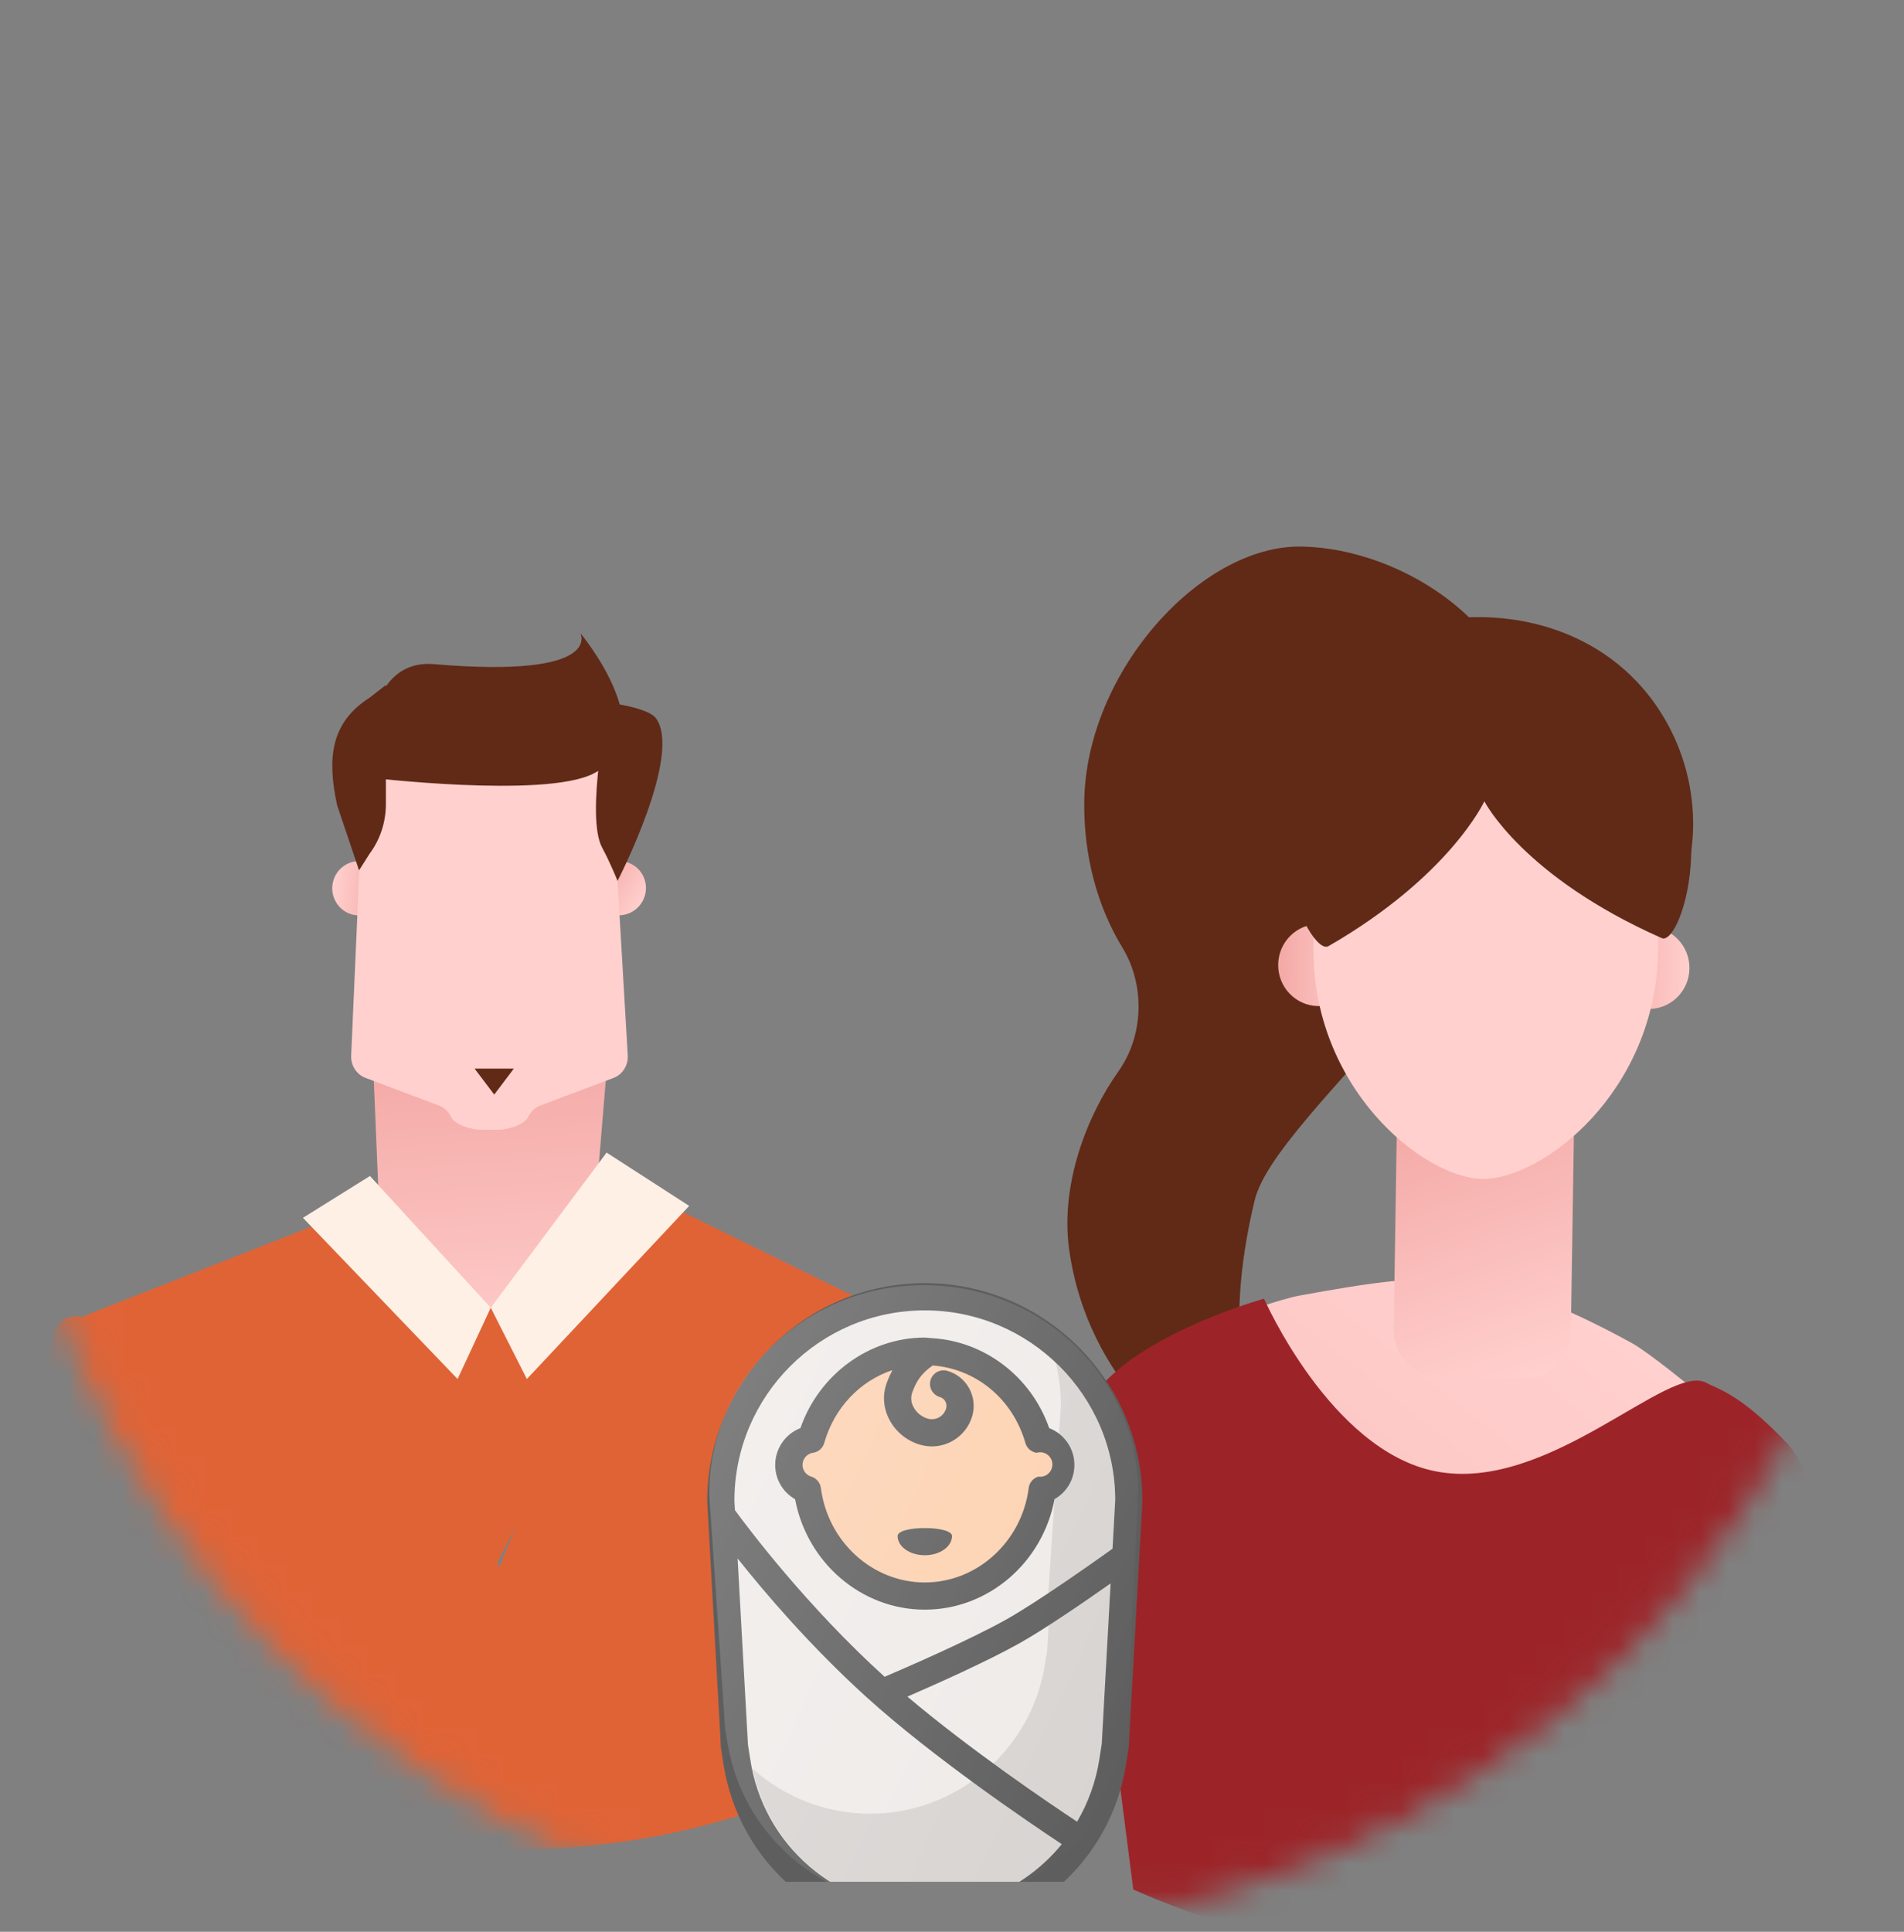 <svg width="70" height="71" viewBox="0 0 70 71" fill="none" xmlns="http://www.w3.org/2000/svg">
<rect x="0" y="0" width="70" height="71" fill="#808080" stroke="none"/>
<mask id="mask0_606_76" style="mask-type:alpha" maskUnits="userSpaceOnUse" x="0" y="0" width="70" height="71">
<circle cx="35" cy="35.998" r="34.5" fill="#F9EEEE" stroke="black"/>
</mask>
<g mask="url(#mask0_606_76)">
<path d="M6.378 64.921C6.8 63.871 6.713 57.016 3.223 48.596C3.063 48.211 2.174 48.333 2.018 48.93C0.716 53.926 0.154 57.544 -0 60.293C-0 60.293 1.677 61.86 2.754 62.645C4.411 63.854 6.378 64.921 6.378 64.921Z" fill="#E06336"/>
<path d="M21.908 32.151C22.183 31.673 22.787 31.508 23.259 31.781C23.73 32.053 23.889 32.662 23.614 33.139C23.34 33.616 22.735 33.782 22.263 33.509C21.792 33.236 21.633 32.628 21.908 32.151Z" fill="url(#paint0_linear_606_76)"/>
<path d="M14.181 32.746C14.126 33.295 13.642 33.695 13.101 33.64C12.559 33.585 12.165 33.096 12.22 32.548C12.275 31.999 12.759 31.599 13.3 31.654C13.842 31.709 14.236 32.198 14.181 32.746Z" fill="url(#paint1_linear_606_76)"/>
<path d="M21.378 50.477H14.194L13.724 39.274H22.308L21.378 50.477Z" fill="url(#paint2_linear_606_76)"/>
<path d="M22.399 27.204H13.421L12.911 38.79C12.892 39.161 13.112 39.501 13.449 39.62L16.123 40.629C16.325 40.7 16.491 40.853 16.583 41.054C16.716 41.341 17.355 41.523 17.659 41.523H18.342C18.646 41.523 19.286 41.341 19.418 41.054C19.511 40.853 19.677 40.7 19.878 40.629L22.541 39.624C22.883 39.503 23.104 39.156 23.079 38.78L22.399 27.204Z" fill="#FFD0CE"/>
<path d="M21.806 28.438C19.978 29.352 13.463 28.567 13.463 28.567C13.463 28.567 13.201 24.176 15.959 24.41C22.237 24.945 21.335 23.269 21.335 23.269C21.335 23.269 24.532 27.075 21.806 28.438Z" fill="#602A17"/>
<path d="M13.589 31.376L13.201 31.989L12.392 29.588C12.024 27.868 12.15 26.559 13.591 25.641L14.187 25.175V29.559C14.186 30.218 13.976 30.857 13.589 31.376ZM22.378 25.829C22.378 25.829 23.819 26 24.113 26.396C25.105 27.729 22.704 32.376 22.704 32.376C22.704 32.376 22.439 31.711 22.137 31.153C21.511 29.992 22.378 25.829 22.378 25.829Z" fill="#602A17"/>
<path d="M17.447 39.274H18.892L18.17 40.23L17.447 39.274Z" fill="#602A17"/>
<path d="M11.705 44.959L18.043 48.064L24.7 44.667L18.128 57.758L11.705 44.959Z" fill="#E06336"/>
<path d="M37.786 58.323C37.542 55.218 34.959 49.101 33.935 49.121C31.104 49.176 29.673 55.786 29.283 58.323V65.917C29.283 65.917 30.738 65.49 34.214 63.23C36.184 61.95 37.9 60.186 37.9 60.186L37.786 58.323Z" fill="#E06336"/>
<path d="M31.017 57.952C32.151 53.2 34.404 49.121 34.404 49.121L23.858 43.934L18.354 57.609L12.511 44.667L3.025 48.392C3.025 48.392 4.351 52.997 5.539 58.323L5.873 64.636C5.873 64.636 11.496 68.022 18.894 67.985C26.616 67.946 31.412 64.92 31.412 64.92L31.017 57.952Z" fill="#E06336"/>
<path d="M11.138 44.76L13.601 43.222L18.041 48.064L16.823 50.684L11.138 44.76Z" fill="#FFF0E6"/>
<path d="M18.043 48.064L22.301 42.362L25.338 44.321L19.37 50.684L18.043 48.064Z" fill="#FFF0E6"/>
<path d="M41.119 39.376C42.052 38.06 42.106 36.206 41.261 34.821C40.357 33.338 39.831 31.464 39.863 29.433C39.936 24.704 44.136 20.03 47.845 20.088C51.554 20.145 56.309 23.094 56.236 27.823C56.135 34.386 46.893 40.92 46.125 44.125C43.675 54.34 50.281 54.981 46.126 54.247C43.66 53.812 39.955 50.724 39.303 45.888C38.985 43.531 39.954 41.019 41.119 39.376Z" fill="#602A17"/>
<path d="M61.172 26.37C62.674 28.894 62.598 32.077 60.976 34.329C60.937 34.384 50.815 35.502 50.239 35.456C44.831 35.017 46.139 28.181 47.18 26.372C49.727 21.945 57.963 20.98 61.172 26.37Z" fill="#602A17"/>
<path d="M54.679 57.063L49.231 56.427C47.487 53.882 46.102 49.538 45.508 48.314C45.508 48.314 47.059 47.747 47.8 47.613C52.654 46.739 54.679 46.455 59.986 49.358C60.614 49.702 62.282 51.072 62.282 51.072C62.229 51.222 57.973 55.027 54.679 57.063Z" fill="url(#paint3_linear_606_76)"/>
<path d="M57.709 41.594L51.51 41.498C51.424 41.497 51.353 41.566 51.351 41.653L51.24 48.854C51.225 49.816 51.992 50.609 52.951 50.624L55.987 50.671C56.947 50.686 57.737 49.917 57.752 48.955L57.863 41.754C57.864 41.667 57.795 41.596 57.709 41.594Z" fill="url(#paint4_linear_606_76)"/>
<path d="M46.992 35.447C46.979 36.279 47.635 36.964 48.456 36.977C49.278 36.989 49.954 36.325 49.967 35.494C49.98 34.662 49.324 33.977 48.503 33.964C47.681 33.952 47.005 34.616 46.992 35.447Z" fill="url(#paint5_linear_606_76)"/>
<path d="M59.137 35.553C59.124 36.385 59.779 37.069 60.601 37.082C61.422 37.095 62.099 36.431 62.112 35.599C62.124 34.767 61.469 34.083 60.647 34.07C59.826 34.057 59.149 34.721 59.137 35.553Z" fill="url(#paint6_linear_606_76)"/>
<path d="M48.29 34.765C48.21 39.952 52.308 43.295 54.494 43.329C56.688 43.363 60.879 40.149 60.959 34.962C61.039 29.775 58.268 25.526 54.769 25.471C51.271 25.417 48.37 29.578 48.29 34.765Z" fill="#FFD0CE"/>
<path d="M50.424 24.78C52.052 23.573 56.199 22.623 59.872 25.843C63.631 29.137 61.84 34.809 61.095 34.479C55.974 32.215 54.572 29.45 54.572 29.45C54.572 29.45 53.311 32.198 48.842 34.774C48.466 34.991 47.649 33.639 47.404 32.203C46.776 28.508 49.092 25.767 50.424 24.78Z" fill="#602A17"/>
<path d="M31.818 62.74C34.754 59.197 38.512 52.048 41.732 49.862C43.786 48.467 46.472 47.732 46.472 47.732C46.472 47.732 48.913 53.299 52.759 54.072C56.921 54.91 61.341 50.059 62.738 50.825C63.197 51.077 63.974 51.223 65.725 53.072C66.776 54.182 69.528 61.771 70 68.053C70 68.053 61.512 73.887 49.029 71.69C46.273 71.205 43.809 70.391 41.665 69.446L40.913 63.583L37.537 67.311C33.485 65.274 31.818 62.74 31.818 62.74Z" fill="#9C2428"/>
</g>
<g clip-path="url(#clip0_606_76)">
<path d="M34 47.161C29.588 47.161 25.999 50.75 26 55.189L26.505 64.237L26.593 64.807C27.158 68.489 30.273 71.161 34 71.161C37.727 71.161 40.84 68.489 41.406 64.807L41.499 64.189L42 55.161C42 50.75 38.41 47.161 34 47.161Z" fill="#5E5E5E"/>
<path d="M34 48.161C37.86 48.161 41 51.301 41.001 55.133L40.902 56.921C40.275 57.369 38.138 58.883 36.992 59.524C35.645 60.278 33.297 61.297 32.522 61.628L32.511 61.618C29.673 59.043 27.535 56.208 27.019 55.502L27 55.161C27 51.301 30.14 48.161 34 48.161ZM34 70.161C32.447 70.168 30.943 69.616 29.764 68.604C28.585 67.593 27.811 66.191 27.582 64.655L27.499 64.133L27.118 57.279C28.121 58.543 29.786 60.496 31.838 62.359C34.305 64.596 37.847 66.993 39.036 67.78C38.427 68.527 37.659 69.129 36.788 69.541C35.916 69.953 34.964 70.165 34 70.161ZM40.418 64.655C40.292 65.466 40.014 66.246 39.599 66.954C38.574 66.276 35.694 64.329 33.359 62.357C34.384 61.913 36.28 61.068 37.479 60.397C38.408 59.877 39.899 58.852 40.831 58.197L40.506 64.085L40.418 64.655Z" fill="#EFEBE9"/>
<path opacity="0.1" d="M39.083 50.357C38.995 50.269 38.908 50.177 38.82 50.094C38.936 50.598 39.003 51.121 39.003 51.661L38.542 58.554C39.512 57.91 40.508 57.204 40.903 56.921L41.002 55.133C40.999 53.353 40.311 51.643 39.082 50.357H39.083ZM32.003 66.661C30.404 66.664 28.86 66.074 27.67 65.006C28.3 68.009 30.895 70.161 34.001 70.161C34.965 70.165 35.917 69.953 36.789 69.541C37.66 69.129 38.428 68.527 39.037 67.78C37.916 67.036 36.812 66.266 35.727 65.472C34.638 66.243 33.337 66.658 32.003 66.661ZM38.503 60.634L38.42 61.159C38.204 62.552 37.538 63.835 36.523 64.814C37.533 65.549 38.559 66.263 39.6 66.954C40.003 66.264 40.29 65.492 40.419 64.654L40.507 64.084L40.832 58.197C40.083 58.725 39.323 59.239 38.554 59.739L38.503 60.634Z" fill="black"/>
<path d="M29.231 55.099C29.667 57.434 31.67 59.161 34 59.161C36.33 59.161 38.333 57.434 38.769 55.099C39.217 54.846 39.5 54.373 39.5 53.839C39.5 53.232 39.12 52.699 38.573 52.489C37.917 50.604 36.205 49.298 34.271 49.183C34.251 49.179 34.232 49.181 34.213 49.179C34.14 49.175 34.072 49.161 34 49.161C31.955 49.161 30.113 50.515 29.427 52.488C29.154 52.594 28.92 52.78 28.755 53.021C28.589 53.262 28.5 53.548 28.5 53.841C28.5 54.374 28.783 54.847 29.231 55.101V55.099Z" fill="#5E5E5E"/>
<path d="M29.888 53.395C29.985 53.382 30.075 53.341 30.149 53.278C30.222 53.214 30.276 53.13 30.302 53.037C30.674 51.731 31.622 50.754 32.809 50.357C32.73 50.509 32.66 50.666 32.601 50.828C32.441 51.261 32.471 51.732 32.687 52.158C32.92 52.616 33.337 52.96 33.835 53.101C34.03 53.157 34.235 53.174 34.437 53.151C34.639 53.127 34.834 53.064 35.011 52.965C35.372 52.764 35.634 52.434 35.747 52.035C35.947 51.325 35.534 50.584 34.825 50.383C34.698 50.347 34.562 50.364 34.446 50.428C34.331 50.493 34.246 50.601 34.21 50.728C34.174 50.855 34.19 50.991 34.254 51.107C34.318 51.222 34.425 51.308 34.552 51.345C34.732 51.395 34.835 51.583 34.784 51.763C34.765 51.832 34.732 51.897 34.688 51.954C34.643 52.01 34.588 52.058 34.525 52.093C34.462 52.128 34.393 52.15 34.321 52.158C34.25 52.166 34.177 52.16 34.108 52.14C33.995 52.107 33.89 52.051 33.799 51.976C33.708 51.901 33.633 51.808 33.579 51.704C33.536 51.623 33.51 51.535 33.503 51.444C33.496 51.353 33.508 51.262 33.539 51.176C33.672 50.816 33.831 50.508 34.289 50.186C35.885 50.308 37.236 51.416 37.699 53.037C37.725 53.13 37.779 53.214 37.852 53.277C37.925 53.341 38.016 53.382 38.112 53.395C38.177 53.375 38.245 53.371 38.311 53.381C38.378 53.392 38.441 53.417 38.497 53.455C38.553 53.493 38.599 53.544 38.632 53.602C38.666 53.661 38.686 53.726 38.69 53.793C38.695 53.861 38.685 53.928 38.66 53.991C38.635 54.054 38.597 54.11 38.547 54.156C38.498 54.202 38.439 54.236 38.374 54.256C38.31 54.276 38.242 54.281 38.175 54.271C38.082 54.298 37.999 54.352 37.936 54.426C37.873 54.5 37.833 54.59 37.821 54.687C37.566 56.667 35.923 58.161 34 58.161C32.077 58.161 30.434 56.667 30.179 54.687C30.167 54.59 30.127 54.5 30.063 54.426C30 54.352 29.917 54.298 29.824 54.271C29.726 54.241 29.641 54.179 29.583 54.095C29.525 54.011 29.498 53.909 29.505 53.807C29.513 53.705 29.555 53.609 29.624 53.534C29.694 53.459 29.787 53.41 29.888 53.395Z" fill="#FDD1B0"/>
<path d="M34 57.161C34.552 57.161 35 56.844 35 56.454C35 56.064 33 56.064 33 56.454C33 56.844 33.448 57.161 34 57.161Z" fill="#5E5E5E"/>
<g clip-path="url(#clip1_606_76)">
<path d="M33.884 47.235C29.536 47.276 26.034 50.727 26.077 54.953L26.662 63.563L26.755 64.105C27.347 67.606 30.442 70.121 34.116 70.086C37.789 70.052 40.831 67.478 41.353 63.967L41.439 63.378L41.846 54.778C41.803 50.578 38.231 47.194 33.884 47.235Z" fill="url(#paint7_linear_606_76)"/>
</g>
</g>
<defs>
<linearGradient id="paint0_linear_606_76" x1="23.638" y1="33.154" x2="21.929" y2="32.17" gradientUnits="userSpaceOnUse">
<stop stop-color="#FFD0CE"/>
<stop offset="1" stop-color="#F4AAA7"/>
</linearGradient>
<linearGradient id="paint1_linear_606_76" x1="12.211" y1="32.538" x2="14.173" y2="32.735" gradientUnits="userSpaceOnUse">
<stop stop-color="#FFD0CE"/>
<stop offset="1" stop-color="#F4AAA7"/>
</linearGradient>
<linearGradient id="paint2_linear_606_76" x1="18.663" y1="50.671" x2="17.827" y2="38.981" gradientUnits="userSpaceOnUse">
<stop stop-color="#FFD0CE"/>
<stop offset="1" stop-color="#F4AAA7"/>
</linearGradient>
<linearGradient id="paint3_linear_606_76" x1="56.462" y1="46.443" x2="25.835" y2="84.751" gradientUnits="userSpaceOnUse">
<stop stop-color="#FFD0CE"/>
<stop offset="1" stop-color="#F4AAA7"/>
</linearGradient>
<linearGradient id="paint4_linear_606_76" x1="56.724" y1="50.525" x2="53.28" y2="40.858" gradientUnits="userSpaceOnUse">
<stop stop-color="#FFD0CE"/>
<stop offset="1" stop-color="#F4AAA7"/>
</linearGradient>
<linearGradient id="paint5_linear_606_76" x1="50.05" y1="35.489" x2="47.075" y2="35.443" gradientUnits="userSpaceOnUse">
<stop stop-color="#FFD0CE"/>
<stop offset="1" stop-color="#F4AAA7"/>
</linearGradient>
<linearGradient id="paint6_linear_606_76" x1="62.194" y1="35.594" x2="59.219" y2="35.548" gradientUnits="userSpaceOnUse">
<stop stop-color="#FFD0CE"/>
<stop offset="1" stop-color="#F4AAA7"/>
</linearGradient>
<linearGradient id="paint7_linear_606_76" x1="25.316" y1="54.829" x2="42.239" y2="62.79" gradientUnits="userSpaceOnUse">
<stop stop-color="white" stop-opacity="0.2"/>
<stop offset="1" stop-color="white" stop-opacity="0"/>
</linearGradient>
<clipPath id="clip0_606_76">
<rect width="24" height="22" fill="white" transform="translate(22 47.161)"/>
</clipPath>
<clipPath id="clip1_606_76">
<rect width="16" height="23" fill="white" transform="translate(26 47.161)"/>
</clipPath>
</defs>
</svg>
